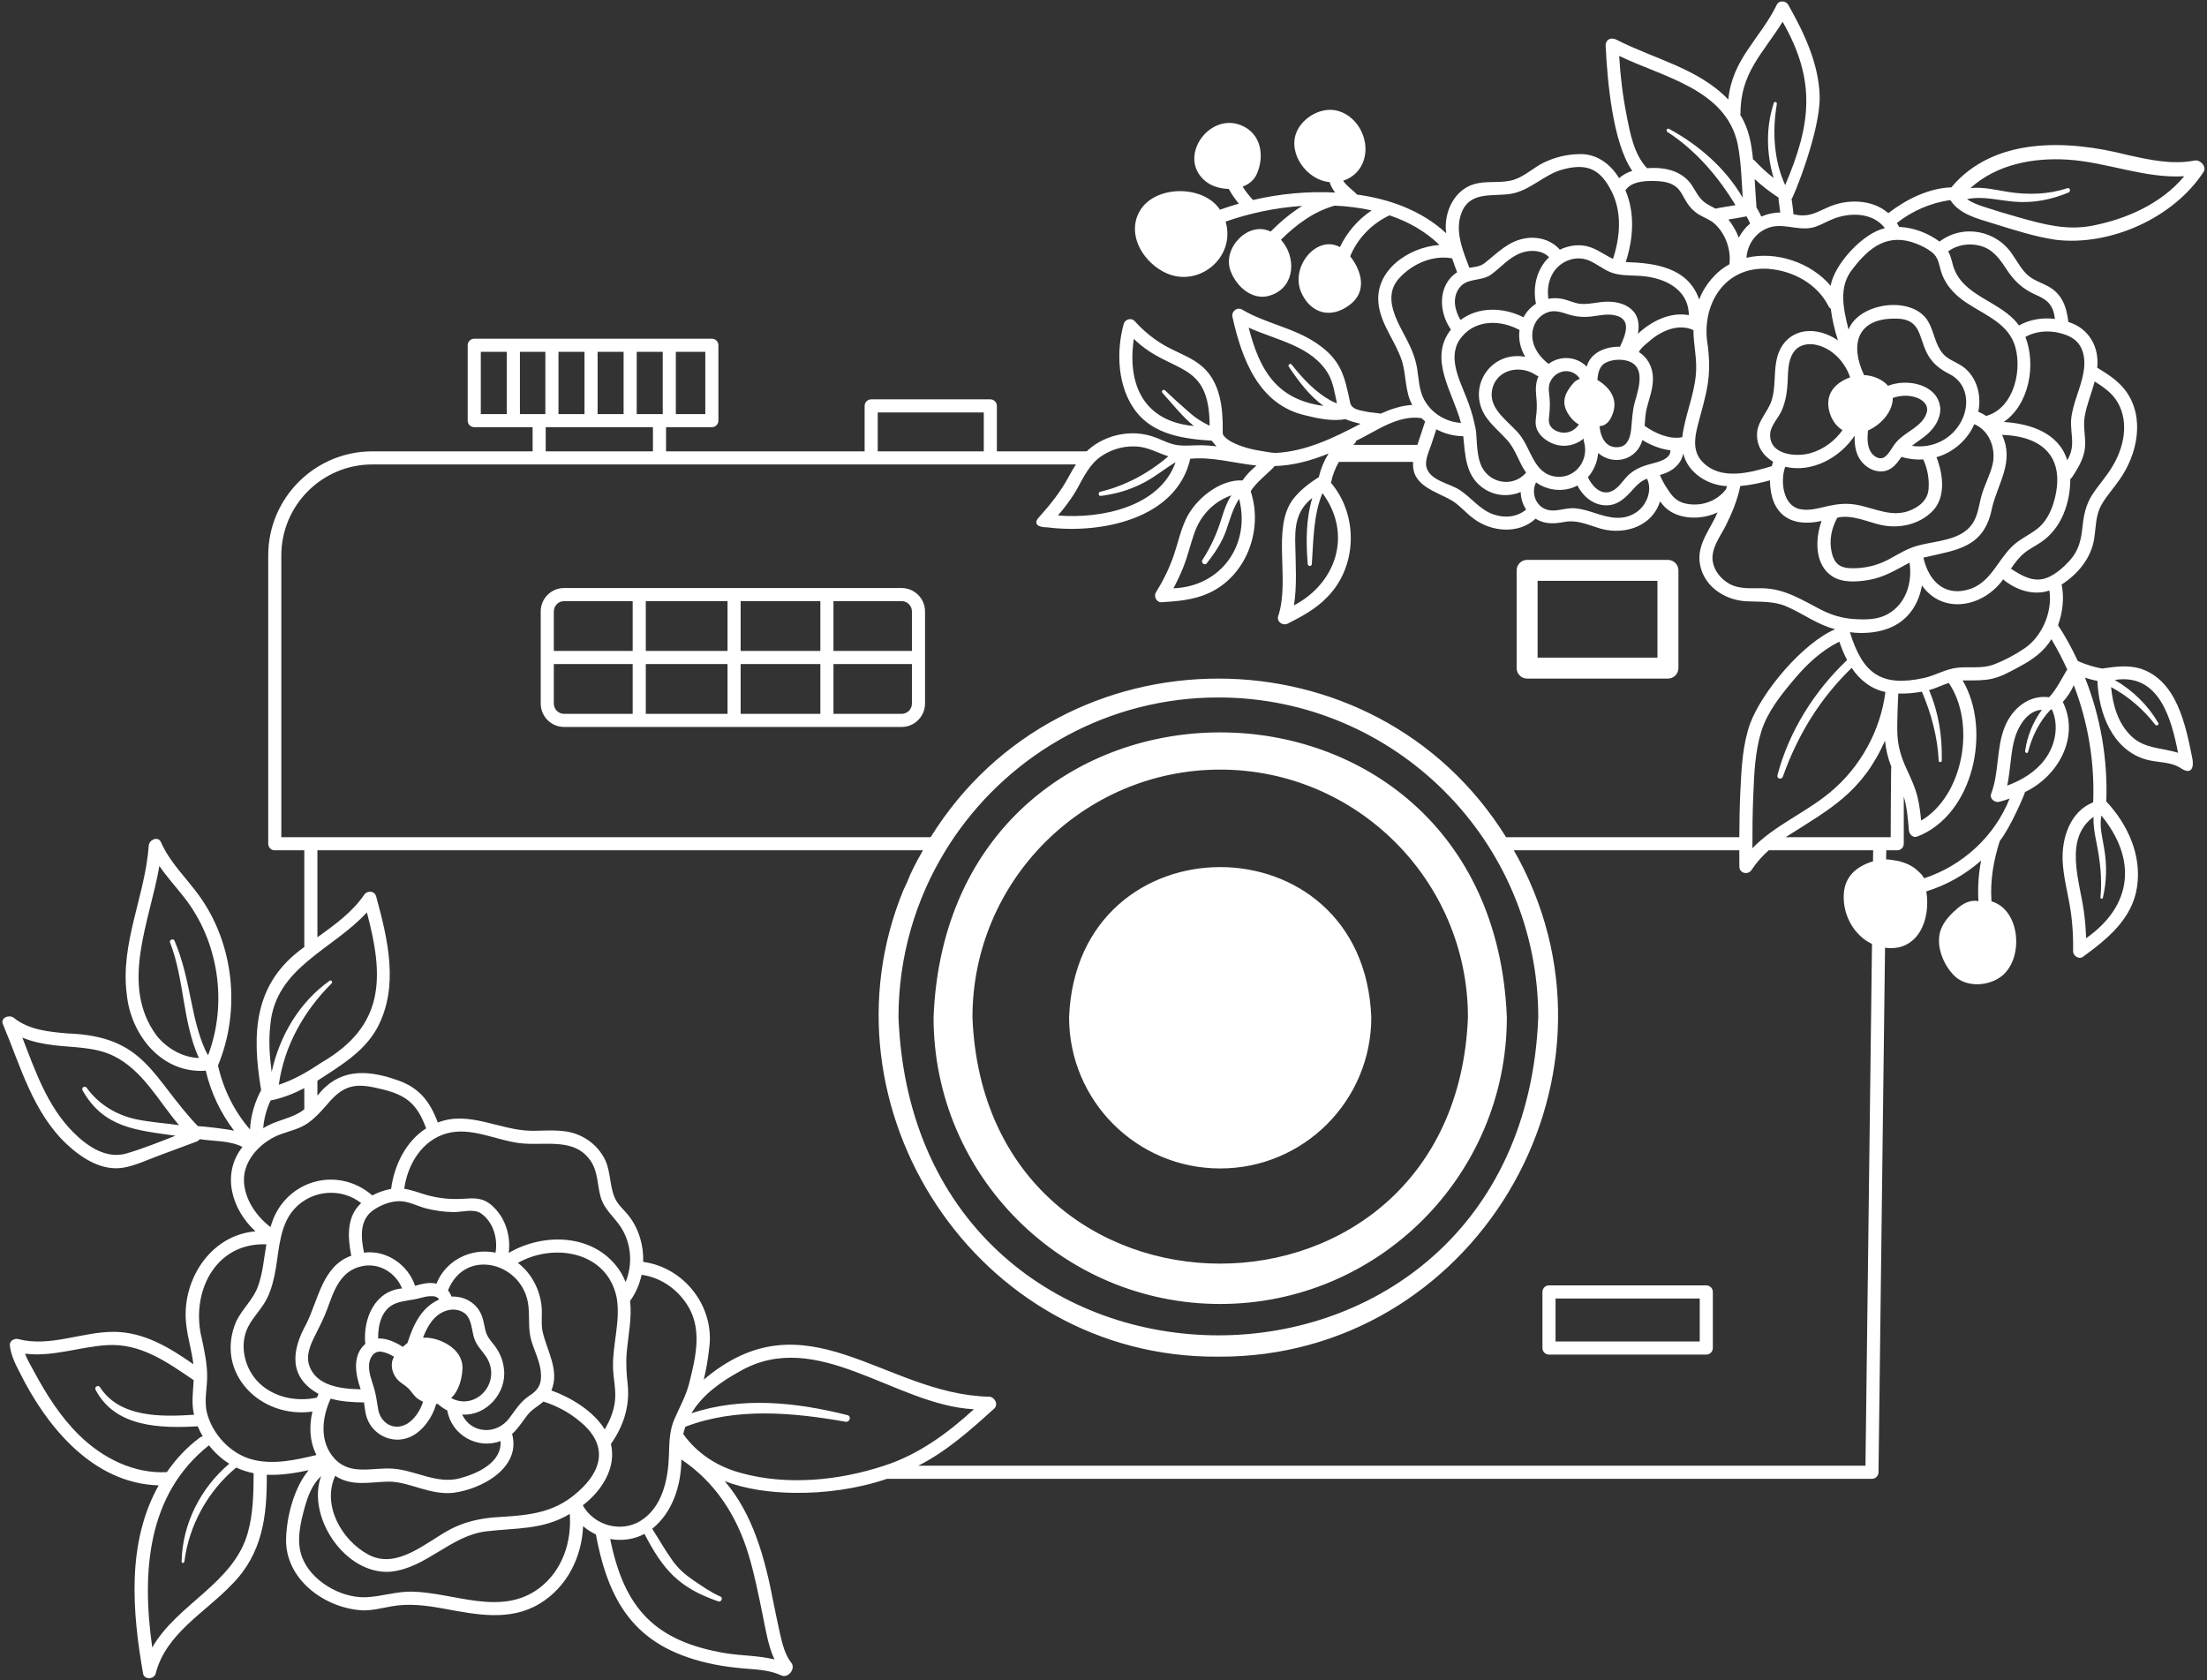 <?xml version="1.0" encoding="UTF-8" standalone="no"?><svg xmlns="http://www.w3.org/2000/svg" xmlns:xlink="http://www.w3.org/1999/xlink" fill="#ffffff" height="348.5" preserveAspectRatio="xMidYMid meet" version="1" viewBox="-0.5 -0.3 457.8 348.5" width="457.8" zoomAndPan="magnify"><rect x="-0.5" y="-0.3" width="457.8" height="348.5" fill="#333333" stroke="none"/><g id="change1_1"><path d="M 352.078 269.043 L 322.168 269.043 L 322.168 277.961 L 352.078 277.961 Z M 354.797 267.68 L 354.797 279.316 C 354.797 280.07 354.188 280.68 353.438 280.68 L 320.809 280.68 C 320.059 280.68 319.449 280.07 319.449 279.316 L 319.449 267.68 C 319.449 266.93 320.059 266.324 320.809 266.324 L 353.438 266.324 C 354.188 266.324 354.797 266.93 354.797 267.68 Z M 201.219 210.723 C 203.906 278.832 301.301 278.848 303.996 210.723 C 303.996 182.391 280.945 159.336 252.605 159.336 C 224.273 159.336 201.219 182.391 201.219 210.723 Z M 193.148 210.723 C 196.258 131.926 308.945 131.906 312.066 210.723 C 312.066 243.508 285.395 270.18 252.605 270.18 C 219.82 270.18 193.148 243.508 193.148 210.723 Z M 383.75 55.555 C 380.777 59.191 381.91 63.898 382.945 68.066 C 385.164 62.375 396.285 60.938 399.449 66.363 C 400.699 68.477 400.859 71.066 402.469 72.996 C 403.445 74.164 404.777 74.598 406.043 75.352 C 409.387 77.281 410.648 81.496 409.852 85.102 C 410.438 85.34 410.98 85.633 411.488 85.977 C 417.387 84.383 419.23 75.875 417.227 70.77 C 415.375 66.062 409.68 64.457 406.027 61.492 C 404.191 60.004 402.738 58.125 402.082 55.832 C 401.668 54.391 401.539 53.059 400.289 52.055 C 399.336 51.289 398.16 50.688 397.023 50.25 C 391.129 47.93 387.203 50.973 383.75 55.555 Z M 403.621 51.832 C 404.094 52.703 404.336 53.664 404.59 54.66 C 406.402 61.266 414.629 62.051 418.297 67.215 C 420.551 65.945 423.188 65.535 425.75 65.848 C 425.414 62.883 424.152 61.84 421.531 60.738 C 419.004 59.559 417.324 58 415.797 55.68 C 414.34 53.465 412.957 51.418 410.266 50.688 C 408.023 50.082 405.504 50.449 403.621 51.832 Z M 419.633 69.582 C 421.883 75.398 420.422 83.594 415.145 87.23 C 420.555 87.551 426.562 89.453 428.305 95.164 C 430.121 92.16 428.93 89.867 429.113 86.727 C 429.449 83.277 431.152 80.191 431.707 76.797 C 432.199 73.777 431.586 70.699 428.543 69.383 C 425.703 68.152 422.352 68.082 419.633 69.582 Z M 431.922 86.125 C 431.523 88.469 432.312 90.785 431.914 93.117 C 431.562 95.148 430.457 96.934 429.355 98.633 C 429.238 98.816 429.102 98.953 428.945 99.055 C 428.938 104.074 427.098 109.352 422.812 112.203 C 421.652 112.984 420.363 113.602 419.285 114.512 C 418.227 115.402 417.41 116.535 416.625 117.664 C 418.516 118.891 420.699 120.242 423.016 119.848 C 425.281 119.457 427.387 117.559 428.879 115.906 C 430.707 113.883 431.195 111.633 431.473 108.992 C 431.719 106.613 432.152 104.434 433.453 102.391 C 434.711 100.422 436.312 98.711 437.523 96.707 C 440.012 92.754 441.223 87.449 438.789 83.195 C 437.676 81.258 435.859 79.988 434 78.832 C 433.359 81.266 432.348 83.621 431.922 86.125 Z M 425.016 132.281 C 423.504 134.836 421.07 136.559 418.504 137.918 C 413.312 140.789 412.426 140.883 406.609 140.836 C 412.664 151.078 408.895 168.727 397.18 173.234 C 396.281 173.551 395.527 172.734 395.461 171.922 C 395.262 169.559 395.07 167.188 394.402 164.898 L 394.402 174.715 C 394.402 175.469 393.797 176.074 393.043 176.074 L 390.77 176.074 L 390.742 177.98 C 390.742 177.859 393.105 178.25 393.32 178.301 C 394.762 178.66 396.227 179.285 397.305 180.336 C 397.812 180.824 398.328 181.195 398.598 181.887 C 406.57 179.297 413.242 173.188 416.352 165.352 C 415.641 165.605 414.922 165.824 414.199 166.016 C 413.273 166.262 412.148 165.348 412.527 164.344 C 414.223 159.863 413.555 154.883 415.363 150.434 C 416.898 146.672 420.348 143.77 424.535 144.324 C 426.027 142.961 428.055 138.754 428.324 138.602 C 427.352 136.441 426.246 134.328 425.016 132.281 Z M 425.113 146.824 C 425.02 146.883 424.906 146.926 424.797 146.961 C 422.527 149.383 421 152.453 420.188 155.656 C 420.086 156.066 419.516 155.883 419.57 155.488 C 420.012 152.387 421.199 149.449 423.059 146.926 C 419.77 147.102 417.84 150.848 417.184 153.738 C 416.52 156.68 416.492 159.719 415.852 162.652 C 418.867 161.547 421.707 159.844 423.652 157.242 C 425.859 154.297 426.668 150.215 425.113 146.824 Z M 391.688 173.355 C 391.688 173.355 391.734 158.875 391.812 158.703 C 391.094 156.945 390.695 155.156 390.512 153.344 C 385.715 164.07 379.281 167.414 369.891 173.355 Z M 388.051 176.074 L 366.383 176.074 C 365.047 177.273 363.836 178.609 362.828 180.152 C 362.105 181.262 360.301 180.859 360.297 179.469 C 360.293 178.34 360.285 177.207 360.285 176.074 L 313.504 176.074 L 314.57 177.977 C 339.18 224.348 304.879 281.402 252.227 281.109 C 202.051 281.508 168.352 229.219 186.926 184.254 C 187.434 183.266 187.875 182.238 188.277 181.188 C 188.781 180.113 189.32 179.043 189.887 177.977 L 190.949 176.074 L 65.34 176.074 L 65.34 194.121 C 68.914 191.531 72.523 188.988 75.039 185.305 C 75.676 184.367 77.195 184.445 77.523 185.633 C 79.938 194.473 82.352 204.391 77.719 212.969 C 74.973 217.949 69.961 220.852 65.34 223.875 L 65.34 226.984 C 69.602 221.469 75.258 221.484 81.41 223.578 C 86.227 225.078 88.59 227.914 90.316 232.543 C 96.742 230.016 103.098 234.113 109.543 234.25 C 112.719 234.301 116.035 233.824 119.09 234.949 C 121.508 235.844 123.594 237.598 124.82 239.883 C 126.219 242.477 125.875 245.469 127.004 248.117 C 127.652 249.633 129 250.684 129.984 251.969 C 132.047 254.648 133.035 258.09 132.918 261.449 C 141.504 262.605 147.863 270.859 146.59 279.488 C 146.363 281.602 145.992 283.762 145.484 285.871 C 166.691 267.93 182.816 288.902 204.645 289.414 C 205.797 289.398 206.672 291.031 205.742 291.867 C 200.863 296.273 195.891 300.738 189.984 303.727 L 386.457 303.727 L 387.809 195.5 C 384.133 193.762 381.887 189.703 381.941 185.688 C 381.949 181.809 384.254 179.523 388.02 178.355 Z M 201.512 292.016 C 185.199 291.203 169.02 274.934 152.977 284.141 C 149.07 286.297 145.23 288.969 142.918 292.855 C 153.434 289.352 164.637 290.559 175.27 293.23 C 176.172 293.461 175.777 294.762 174.891 294.605 C 163.949 292.688 152.242 291.59 141.66 295.648 C 141.484 296.145 141.336 296.648 141.23 297.164 C 144.113 301.219 148.387 303.957 153.18 305.227 C 162.777 307.902 173.594 306.801 182.895 303.727 C 189.977 301.457 196.07 297 201.512 292.016 Z M 140.832 302.438 C 140.824 307.699 139.035 313.426 134.785 316.809 C 136.211 319.031 137.418 321.184 138.938 323.316 C 140.184 325.117 141.711 326.402 143.512 327.617 C 145.246 328.785 147.027 330.047 148.953 330.871 C 149.535 331.117 149.113 332.086 148.531 331.879 C 140.355 329.07 137.09 325.395 133.18 317.867 C 131.07 319.031 128.434 319.367 126.07 318.926 C 128.984 333.332 135.352 340.184 150.062 342.629 C 153.414 343.164 156.871 343.098 160.148 343.91 C 158.824 341.055 158.34 337.801 157.707 334.73 C 156.832 330.473 156 326.195 154.73 322.035 C 152.293 314.035 147.812 307.09 140.832 302.438 Z M 132.422 315.133 C 136.91 312.301 138.086 306.562 138.254 301.641 C 138.348 298.992 138.324 296.512 139.402 294.035 C 140.496 291.512 141.805 289.258 142.477 286.559 C 143.723 281.566 145.113 275.957 142.523 271.164 C 140.52 267.461 136.793 264.684 132.586 264.129 C 132.172 266.066 131.379 267.922 130.203 269.543 C 130.605 273.066 129.82 276.625 129.512 280.133 C 129.301 282.422 129.449 284.609 129.703 286.887 C 130.18 291.379 128.812 295.562 126.223 299.219 C 127.406 304.137 124.328 308.938 120.391 311.945 C 122.715 316.125 128.332 317.715 132.422 315.133 Z M 119.844 294.594 C 117.621 292.688 115 291.312 112.223 290.426 C 111.09 291.418 109.793 292.055 108.859 293.277 C 107.801 294.656 106.934 296.055 105.727 297.145 C 107.621 304.109 99.527 308.562 93.598 309.34 C 91.355 309.602 89.141 309.121 86.992 308.5 C 84.762 307.859 82.547 307.059 80.199 307.027 C 76.309 307.07 72.543 308.137 69.027 305.828 C 66.27 311.934 70.324 319.137 75.887 322.156 C 81.883 325.41 88.023 319.457 93.012 316.867 C 95.777 315.434 98.676 314.762 101.758 314.461 C 108.363 314.02 114.047 313.918 119.305 309.223 C 124.59 304.637 125.617 299.328 119.844 294.594 Z M 117.688 313.73 C 112.125 317.082 106.512 316.602 100.41 317.336 C 92.977 318.203 87.965 324.961 80.512 325.715 C 71.164 326.43 63.027 314.371 66.109 305.875 C 64.336 307.547 63.379 309.93 62.73 312.289 C 61.828 315.551 60.934 319.254 62.105 322.547 C 63.891 327.555 70.098 331.172 75.289 331.012 C 78.586 330.906 81.715 329.758 85.055 329.848 C 93.836 330.074 103.461 335.047 111.367 329.121 C 116.148 325.488 118.113 319.555 117.688 313.73 Z M 65.141 301.504 C 63.703 298.695 63.598 295.477 64.309 292.496 C 53.5 294.039 43.957 284.441 48.496 273.797 C 49.734 271.207 52 269.309 52.996 266.566 C 54.023 263.754 54.242 260.738 54.758 257.809 C 44.027 257.383 38.969 267.949 41.371 277.406 C 41.914 279.953 42.449 282.469 42.473 285.086 C 42.492 287.621 41.801 290.223 42.422 292.723 C 43.539 297.203 47.344 301.27 51.816 302.441 C 56.184 303.586 60.832 302.547 65.141 301.504 Z M 52.113 305.277 C 50.891 305.039 49.668 304.66 48.504 304.109 C 42.648 308.93 38.699 316.07 37.742 323.621 C 37.699 323.973 37.156 323.996 37.172 323.621 C 37.32 315.797 41.113 308.352 47.051 303.316 C 45.477 302.328 44.035 301.012 42.844 299.496 C 29.922 309.73 28.891 325.996 31.082 341.438 C 36.207 332.422 47.988 328.137 50.902 317.629 C 52.035 313.621 52.09 309.414 52.113 305.277 Z M 34.109 305.062 C 35.977 302.348 38.246 299.91 40.945 297.902 C 41.156 297.746 41.367 297.668 41.566 297.645 C 41.164 296.973 40.812 296.273 40.512 295.559 C 32.797 295.984 23.41 295.801 19.332 287.984 C 19.012 287.379 19.879 286.875 20.246 287.449 C 24.355 293.812 33.047 293.594 39.75 293.16 C 39.188 290.797 39.539 288.383 39.676 285.98 C 34.164 282.238 28.633 278.254 21.629 278.723 C 15.93 279.078 10.379 281.211 4.688 280.488 C 5.176 281.805 5.949 283.059 6.59 284.25 C 9.133 288.98 12.047 293.574 15.891 297.359 C 20.742 302.129 27.211 305.418 34.109 305.062 Z M 129.273 265.629 C 130.789 261.922 130.488 257.551 128.211 254.133 C 126.773 251.973 124.809 250.559 124.082 247.949 C 123.391 245.469 123.543 242.801 122.07 240.578 C 118.766 235.582 112.621 237.387 107.609 236.855 C 102.508 236.312 97.234 233.34 92.07 234.82 C 86.984 236.281 84.031 241.289 83.352 246.277 C 84.84 246.504 86.246 247.062 87.801 247.52 C 90.293 248.246 92.879 248.527 95.465 248.363 C 97.879 248.211 99.625 248.051 101.566 249.777 C 104.309 252.223 105.504 256.012 105.02 259.59 C 112.008 255.496 121.945 255.551 127.316 262.258 C 128.172 263.305 128.805 264.441 129.273 265.629 Z M 105.191 293.805 C 106.414 292.145 107.406 290.539 109.133 289.332 C 111.277 288.008 111.941 286.68 111.672 284.156 C 111.426 281.918 110.316 279.863 109.699 277.719 C 109.035 275.398 109.359 273.164 109.133 270.809 C 108.348 261.699 96.035 258.223 92.426 267.375 C 92.738 267.742 92.992 268.168 93.16 268.645 C 95.867 268.531 98.488 270.004 99.477 272.719 C 99.82 273.664 99.941 274.664 100.184 275.637 C 100.488 276.836 101.078 277.566 101.848 278.504 C 103.078 280.012 103.84 281.754 104.039 283.691 C 104.648 288.605 100.371 293.477 95.371 293.102 C 97.133 297.016 102.445 297.527 105.191 293.805 Z M 68.812 302.164 C 72.176 305.914 76.812 303.988 81.156 304.352 C 85.82 304.742 90.152 307.598 94.902 306.336 C 98.543 305.352 103.625 303.09 103.328 298.613 C 98.52 300.422 93.152 297.359 92.277 292.262 C 91.57 291.906 90.906 291.453 90.316 290.902 C 90.199 290.922 90.082 290.926 89.969 290.934 C 89.16 293.887 86.988 296.781 84.406 297.836 C 80.68 299.355 76.496 297.184 75.457 293.332 C 75.219 292.438 75.148 291.512 75.008 290.598 C 72.723 290.586 70.309 290.438 68.094 289.816 C 66.258 293.723 65.727 298.723 68.812 302.164 Z M 102.289 259.531 C 102.809 256.586 101.777 253.047 99.195 251.344 C 97.699 250.363 95.211 251.16 93.5 251.121 C 91.664 251.086 89.812 250.836 88.027 250.395 C 86.133 249.926 84.234 248.824 82.258 248.855 C 80.465 248.887 78.543 249.633 77.062 250.629 C 73.988 252.684 74.367 256.332 75 259.535 C 79.633 258.914 84.156 262.051 85.602 266.41 C 87.035 266.016 88.551 265.598 90.035 265.973 C 91.922 261.16 97.172 258.484 102.289 259.531 Z M 90.566 269.27 C 90.012 268.023 87.395 268.734 86.551 268.973 C 84.945 269.426 83.137 269.445 81.59 270.055 C 78.66 271.215 77.895 274.457 77.938 277.344 C 79.688 277.254 81.527 278.09 83.059 279.078 C 83.383 278.797 83.711 278.523 84.031 278.25 C 85.191 274.59 86.891 270.887 90.566 269.27 Z M 81.242 281.129 C 80.402 280.621 79.488 280.203 78.57 280.078 C 76.969 279.863 76.113 281.461 76.047 282.848 C 75.973 284.418 76.566 285.934 77.023 287.406 C 77.461 288.816 77.652 290.211 77.887 291.66 C 78.234 294.77 81.07 296.645 83.922 295.051 C 85.441 294.129 86.688 292.328 87.246 290.453 C 86.879 290.289 86.523 290.09 86.191 289.859 C 85.316 289.242 84.898 288.348 84.148 287.633 C 83.395 286.914 82.496 286.547 81.824 285.699 C 80.766 284.477 80.379 282.512 81.242 281.129 Z M 95.434 283.555 C 95.352 285.641 94.68 288.238 93.078 289.688 C 97.66 292.188 102.719 287.559 101.074 282.609 C 100.492 280.742 98.891 279.629 98.098 277.898 C 97.363 276.309 97.512 274.27 96.535 272.812 C 95.648 271.48 93.832 271.098 92.359 271.492 C 89.668 272.203 88.211 274.629 87.246 277.176 C 89.043 277.062 91.035 277.715 92.543 278.684 C 94.285 279.793 95.48 281.422 95.434 283.555 Z M 74.32 287.875 C 73.234 284.836 72.512 280.848 75.273 278.473 C 74.758 273.367 77.148 267.469 82.902 266.957 C 81.586 263.695 78.164 261.578 74.586 262.34 C 70.129 263.281 68.805 267.309 67.426 271.109 C 66.711 273.078 65.766 274.898 64.832 276.77 C 63.902 278.617 62.941 280.789 63.629 282.883 C 65.055 287.234 70.34 287.809 74.32 287.875 Z M 74.418 249.254 C 70.258 246.016 64.266 246.504 60.652 250.363 C 57.562 253.672 57.418 258.609 56.707 262.828 C 56.355 264.938 55.855 267.012 54.926 268.945 C 53.871 271.148 52.012 272.816 50.93 274.992 C 49.051 278.777 50.266 283.656 53.215 286.531 C 56.344 289.59 61.055 290.508 65.242 289.598 C 65.348 289.34 65.457 289.082 65.57 288.828 C 59.355 285.379 59.938 279.883 63.016 274.359 C 65.539 269.344 66.359 262.301 72.363 260.172 C 71.625 256.344 71.328 252.09 74.418 249.254 Z M 126.656 283.242 C 126.566 278.477 128.246 273.66 127.426 268.906 C 125.512 259.363 114.539 257.383 106.926 261.656 C 109.734 263.809 111.535 267.195 111.852 270.809 C 111.996 272.477 111.715 274.164 112.031 275.816 C 112.914 279.836 115.633 283.938 113.879 288.117 C 117.984 289.602 122.602 292.398 124.945 296.203 C 125.949 294.465 126.746 292.594 127.027 290.594 C 127.379 288.137 126.699 285.695 126.656 283.242 Z M 55.621 254.23 C 58.148 244.773 69.211 241.199 76.73 247.66 C 77.961 247.012 79.309 246.551 80.629 246.309 C 81.289 241.34 83.707 236.43 87.891 233.754 C 85.996 228.504 83.578 226.695 78.207 225.516 C 73.07 224.227 70.609 224.824 67.211 228.969 C 66.039 230.285 64.875 231.594 63.43 232.617 C 61.758 233.805 59.754 234.254 57.848 234.926 C 53.871 236.328 49.957 240.172 50.102 244.652 C 50.223 248.438 52.645 251.969 55.621 254.23 Z M 54.098 233.734 C 56.777 231.973 60.121 231.793 62.621 229.805 L 62.621 225.414 C 60.41 226.559 58.098 227.477 55.629 227.969 C 54.766 229.801 54.258 231.734 54.098 233.734 Z M 55.848 222.066 C 57.5 214.57 61.555 207.633 67.867 203.129 C 68.203 202.887 68.566 203.406 68.293 203.68 C 62.551 209.379 58.441 216.664 57.332 224.707 C 60.527 223.664 63.434 221.949 66.238 220.07 C 79.363 212.438 79.184 202.367 75.602 188.953 C 68.602 196.66 56.66 200.336 55.582 212.215 C 55.188 215.484 55.418 218.797 55.848 222.066 Z M 195.66 176.074 C 189.453 186.168 185.875 198.035 185.875 210.723 C 189.344 298.66 315.102 298.688 318.582 210.723 C 318.582 174.137 288.812 144.371 252.227 144.371 C 229.488 144.371 209.387 155.867 197.426 173.355 C 196.812 174.246 196.227 175.152 195.66 176.074 Z M 267.906 125.27 C 276.805 120.594 280.047 110.355 273.816 101.984 C 271.914 106.609 271.965 111.773 271.613 116.688 C 271.59 117.238 270.809 117.23 270.766 116.688 C 270.387 112.094 270.379 107.445 271.711 102.984 C 268.363 105.609 268.039 108.984 268.191 112.953 C 268.258 117.07 268.547 121.211 267.906 125.27 Z M 248.906 115.871 C 250.699 113.098 251.934 110.344 252.902 107.191 C 253.398 105.582 253.988 103.879 254.93 102.441 C 251.281 103.723 248.539 106.551 247.238 110.289 C 246.434 112.602 245.891 114.984 244.988 117.266 C 244.383 118.797 243.688 120.281 242.91 121.73 C 252.828 121.355 258.969 112.652 256.531 103.176 C 255.273 105.105 254.684 107.262 253.902 109.551 C 252.984 112.227 251.523 114.352 249.809 116.566 C 249.406 117.086 248.559 116.406 248.906 115.871 Z M 192.543 173.355 C 219.809 129.5 284.629 129.488 311.91 173.355 L 360.289 173.355 C 360.301 170.094 360.355 166.824 360.516 163.562 C 360.742 158.961 360.969 154.117 362.547 149.742 C 365.113 142.984 373.5 133.074 380.172 130.215 C 376.465 129.281 373.516 126.977 370.07 125.488 C 367.312 124.324 364.645 124.574 361.734 124.422 C 357.004 124.172 352.445 120.996 352.027 115.977 C 351.75 112.23 354.402 109.25 355.777 105.984 C 352.48 107.578 347.57 107.578 344.82 104.855 C 344.477 104.496 344.152 104.109 343.844 103.703 C 342.078 109.27 335.734 110.934 330.633 109.074 C 328.484 108.387 326.414 107.535 324.117 107.949 C 321.977 108.352 319.961 108.508 318.031 107.289 C 314.496 110.582 308.789 110.055 305.109 107.227 C 303.609 106.141 302.418 104.66 300.867 103.648 C 297.5 101.602 292.211 100.578 292.629 95.512 L 277.227 95.512 C 276.449 96.836 275.898 98.289 275.586 99.855 C 281.305 106.578 281.059 117.234 274.809 123.559 C 272.52 125.961 269.562 127.57 266.633 129.047 C 265.609 129.562 264.285 128.711 264.633 127.512 C 267.156 119.934 263.25 109.375 267.656 103.328 C 269.113 101.434 271.051 99.93 273.062 98.672 C 273.457 96.949 274.137 95.309 275.055 93.816 L 275.055 93.781 C 271.516 95.242 267.699 96.27 263.891 96.375 C 263.359 97.188 259.742 99.965 258.934 101.637 C 261.59 109.59 258.039 119.172 250.254 122.719 C 247.172 124.145 243.797 124.414 240.449 124.621 C 239.422 124.688 238.754 123.418 239.277 122.578 C 240.766 120.176 242.02 117.652 242.945 114.98 C 243.82 112.461 244.348 109.824 245.492 107.402 C 247.414 103.258 252.504 99.098 257.238 99.348 C 258.074 98.129 259.039 97.207 260.137 96.262 C 255.539 95.805 251.051 94.406 246.395 94.859 C 243.57 107.395 227.793 110.496 216.773 109.09 C 214.746 109.105 213.816 108.328 214.949 107.066 C 217.41 104.336 219.582 101.602 221.316 98.348 C 221.742 97.547 222.191 96.773 222.68 96.039 L 76.719 96.039 C 66.316 96.039 57.855 104.504 57.855 114.906 L 57.855 173.355 Z M 112.625 85.59 L 112.625 72.676 L 107.348 72.676 L 107.348 85.59 Z M 104.629 72.676 L 99.234 72.676 L 99.234 85.59 L 104.629 85.59 Z M 112.695 93.324 L 134.941 93.324 L 134.941 88.309 L 112.695 88.309 Z M 115.344 85.59 L 120.742 85.59 L 120.742 72.676 L 115.344 72.676 Z M 123.461 85.59 L 128.855 85.59 L 128.855 72.676 L 123.461 72.676 Z M 131.574 85.59 L 136.973 85.59 L 136.973 72.676 L 131.574 72.676 Z M 181.57 93.324 L 203.566 93.324 L 203.566 85.254 L 181.57 85.254 Z M 222.91 101.121 C 221.805 103.105 220.426 104.898 218.957 106.621 C 228.074 107.371 240.098 104.793 243.344 95.582 C 241.086 96.926 239.199 98.539 236.891 99.75 C 234.004 101.293 231.059 102.152 227.82 102.566 C 227.324 102.633 227.242 101.824 227.707 101.711 C 232.941 100.457 237.777 97.855 241.852 94.348 C 239.801 93.707 237.895 92.594 235.715 92.355 C 233.062 92.07 230.363 92.754 228.137 94.199 C 225.555 95.871 224.355 98.527 222.91 101.121 Z M 280.195 91.977 L 293.512 91.977 C 294.043 90.363 294.578 88.746 295.113 87.133 C 294.863 86.91 294.621 86.676 294.395 86.438 C 289.469 85.691 285.016 89.117 280.812 91.129 C 280.773 91.438 280.484 91.758 280.195 91.977 Z M 293.441 76.047 C 293.812 78.273 293.828 80.641 294.945 82.66 C 296.5 85.473 299.426 87.215 302.551 87.426 C 300.922 81.152 295.672 74.148 300.469 68.051 C 297.887 64.441 297.703 58.805 301.75 56.172 C 301.402 55.238 301.039 54.273 300.711 53.289 C 296.688 52.555 292.453 54.43 289.746 57.398 C 286.18 61.305 289.27 66.23 291.266 70.062 C 292.254 71.969 293.086 73.918 293.441 76.047 Z M 302.449 66.086 C 306.23 63.211 311.434 63.438 315.52 65.516 C 316.137 64.352 317.035 63.391 318.109 62.707 C 317.383 59.246 318.254 55.496 320.828 53.051 C 319.41 51.59 317.047 51.469 315.172 52.109 C 312.574 53 310.945 55.098 308.797 56.652 C 306.738 58.145 303.797 57.246 302.191 59.445 C 300.691 61.504 301.258 64.047 302.449 66.086 Z M 304.293 55.246 C 305.402 55.07 306.535 54.996 307.445 54.277 C 310.16 52.145 312.434 49.645 316.039 49.113 C 318.664 48.727 321.34 49.52 323.062 51.496 C 324.473 50.809 326.066 50.473 327.617 50.605 C 330.113 50.793 331.922 52.363 334.082 53.41 C 335.527 49.004 335.977 44.141 333.996 39.816 C 331.738 35.086 329.094 33.438 323.891 34.789 C 319.809 35.785 316.922 39.316 312.746 39.926 C 308.977 40.473 304.461 39.371 302.703 43.738 C 301.176 47.551 302.914 51.633 304.293 55.246 Z M 333.699 56.215 C 332.023 55.582 330.656 54.367 329.008 53.695 C 327.438 53.055 325.66 53.211 324.16 53.984 C 321.277 55.469 320.227 58.664 320.688 61.68 C 321.68 61.488 322.727 61.496 323.773 61.742 C 324.918 62.012 325.996 62.551 327.172 62.703 C 328.445 62.863 329.762 62.602 331.02 62.441 C 335.754 61.648 340.336 63.629 339.238 68.953 C 342.031 66.324 345.957 64.344 349.82 65.074 C 349.742 59.242 344.055 57.012 338.941 56.891 C 337.18 56.801 335.379 56.844 333.699 56.215 Z M 336.656 39.148 C 338.684 43.887 338.305 49.246 336.727 54.059 C 342.914 54.254 349.66 55.191 351.965 61.836 C 353.105 58.781 355.5 55.984 358.238 54.523 C 358.609 51.492 357.445 48.203 355.164 46.105 C 354.219 45.242 352.969 44.848 351.887 44.191 C 350.844 43.555 350.039 42.719 349.387 41.691 C 348.676 40.582 348.199 39.258 347.133 38.426 C 346.137 37.652 344.832 37.371 343.602 37.289 C 341.527 37.156 338.238 37.125 336.828 38.961 C 336.773 39.031 336.719 39.094 336.656 39.148 Z M 341.145 34.59 C 344.863 34.293 348.684 35.113 350.699 38.527 C 351.652 40.102 352.289 41.355 353.984 42.238 C 354.453 42.484 354.906 42.727 355.348 42.98 C 355.504 42.891 358.297 42.469 359.488 42.254 C 355.898 36.301 351.238 30.863 345.359 27.055 C 344.973 26.801 345.316 26.207 345.723 26.43 C 351.953 29.832 357.391 34.555 360.996 40.715 C 360.77 36.988 360.648 33.18 359.945 29.551 C 357.477 18.16 344.43 15.699 335.371 11.297 C 335.605 15.43 336.102 19.539 336.906 23.609 C 337.652 27.406 338.414 31.668 341.145 34.59 Z M 360.492 23.559 C 362.246 26.285 362.828 29.578 363.133 32.781 C 363.277 32.852 363.426 32.953 363.559 33.098 C 364.758 34.379 366.043 35.559 367.41 36.633 C 365.902 31.555 365.777 26.129 367.438 21.086 C 367.566 20.676 368.145 20.848 368.07 21.262 C 367.121 26.867 367.41 32.875 369.801 38.098 C 375.168 25.5 376.293 16.523 369.273 4.215 C 365.207 10.758 360.504 14.816 360.535 23.227 C 360.531 23.344 360.516 23.457 360.492 23.559 Z M 368.441 40.699 C 366.672 39.555 365.012 38.27 363.469 36.84 C 363.602 38.824 363.699 40.809 363.855 42.77 C 364.246 43.352 364.559 43.98 364.848 44.621 C 366.078 44.078 367.438 43.781 368.777 43.777 C 368.66 42.855 368.543 41.934 368.422 41.012 C 368.41 40.902 368.418 40.801 368.441 40.699 Z M 362.523 46.07 C 362.32 45.57 362.066 45.062 361.777 44.574 C 360.531 44.828 359.277 45.039 358.023 45.227 C 358.91 46.363 359.66 47.641 360.184 48.996 C 360.766 47.887 361.551 46.887 362.523 46.07 Z M 380.746 70.316 C 380.078 68.191 379.535 65.973 379.262 63.754 C 379.086 63.645 378.934 63.477 378.812 63.242 C 376.449 58.555 371.395 55.836 366.262 55.461 C 357.199 54.879 352.301 62.957 353.73 71.285 C 354.09 74.121 354.164 76.793 353.695 79.629 C 353.223 82.5 352.34 85.273 351.629 88.09 C 350.98 90.645 350.633 93.375 352.59 95.449 C 356.371 99.449 362.422 97.785 367.016 96.398 C 367.094 96.086 367.188 95.777 367.297 95.48 C 365.246 94.246 363.801 92.207 363.973 89.52 C 364.137 86.953 366.254 85.109 367.004 82.715 C 367.836 80.062 367.438 77.27 367.973 74.566 C 368.914 69.371 373.422 67.16 378.254 68.996 C 379.152 69.336 379.98 69.781 380.746 70.316 Z M 383.277 77.973 C 382.188 74.742 379.516 71.918 376.148 71.207 C 374.375 70.848 372.516 71.258 371.484 72.848 C 370.363 74.578 370.414 76.781 370.32 78.758 C 370.223 80.836 369.945 82.832 369.125 84.766 C 368.453 86.352 366.777 87.965 366.688 89.703 C 366.453 94.105 372.121 94.57 375.137 93.672 C 377.816 92.871 380.09 91.164 381.691 88.926 C 380.383 88.133 379.41 86.75 378.965 85.07 C 378.031 81.516 380.02 79.188 383.215 77.992 C 383.234 77.984 383.258 77.977 383.277 77.973 Z M 399.195 85.172 C 399.531 83.664 398.355 82.637 397.051 82.176 C 395.449 81.602 393.707 81.688 392.125 82.246 C 392.105 85.195 389.629 87.805 386.973 89.008 C 386.852 90.406 386.781 91.902 387.398 93.16 C 387.945 94.277 389.398 95.328 390.555 94.41 C 391.535 93.621 392.055 92.266 392.914 91.344 C 394.816 89.164 398.375 88.172 399.195 85.172 Z M 403.887 77.285 C 402.125 76.395 400.691 75.359 399.617 73.668 C 398.582 72.047 398.238 70.176 397.461 68.441 C 396.527 66.348 394.734 65.742 392.555 65.789 C 384.809 65.75 383.148 71.047 386.156 77.504 C 387.969 77.57 389.977 78.363 391.141 79.727 C 395.066 78.145 401.516 79.371 401.973 84.359 C 402.07 86.449 400.832 88.398 399.316 89.738 C 398.305 90.633 397.141 91.344 396.09 92.172 C 400.277 92.82 404.484 90.844 406.445 86.859 C 408.16 83.379 407.508 79.117 403.887 77.285 Z M 409.027 87.688 C 407.602 91.012 404.578 93.586 401.184 94.531 C 402.613 98.172 403.191 103.027 400.191 105.895 C 397.43 108.535 393.457 109.379 389.781 108.617 C 386.77 107.957 383.77 106.383 380.625 107.07 C 379.41 109.227 378.887 111.781 379.438 114.23 C 379.684 115.312 380.145 116.453 381.152 117.031 C 382.188 117.629 383.555 117.602 384.711 117.551 C 387.047 117.441 389.363 116.785 391.414 115.66 C 393.371 114.59 395.148 113.469 397.324 112.871 C 401.004 111.863 406.18 111.863 408.602 108.387 C 409.805 106.668 409.984 104.441 410.539 102.473 C 411.148 100.301 412.27 98.305 412.805 96.117 C 413.602 92.891 412.223 89.016 409.027 87.688 Z M 381.027 132.797 C 377.32 134.641 374.32 137.453 371.664 140.605 C 368.969 143.812 366.141 147.297 364.871 151.352 C 363.539 155.605 363.371 160.199 363.188 164.621 C 363.027 168.297 363 171.969 363.004 175.641 C 367.594 170.902 373.973 168.312 379.078 164.086 C 385.363 158.891 389.555 151.32 390.594 143.234 C 387.703 142.684 385.164 140.676 383.602 138.234 C 377.043 144.547 372.352 152.227 369.32 160.805 C 369.074 161.508 368.004 161.23 368.195 160.492 C 370.594 151.41 375.844 143.055 382.645 136.613 C 382.008 135.398 381.488 134.105 381.027 132.797 Z M 354.781 116.172 C 355.086 118.121 356.465 119.789 358.145 120.754 C 360.297 121.984 362.777 121.676 365.152 121.723 C 369.719 121.816 373.258 124.125 377.191 126.145 C 379.402 127.281 381.641 127.961 384.133 128.109 C 386.43 128.25 388.898 128.27 390.973 127.141 C 394.871 125.031 396.215 120.551 395.602 116.402 C 392.793 117.895 390.207 119.523 386.996 120.023 C 384.629 120.41 381.719 120.617 379.602 119.266 C 375.938 116.93 375.953 111.684 377.348 107.762 C 370.762 109.215 366.715 106.25 366.641 99.332 C 364.688 99.875 362.574 100.344 360.484 100.512 C 359.922 103.41 358.738 106.199 357.422 108.844 C 356.266 111.082 354.367 113.496 354.781 116.172 Z M 343.82 98.223 C 344.371 99.668 345.25 101.008 346.164 102.246 C 347.156 103.523 348.352 104.102 349.945 104.285 C 352.832 104.656 355.789 103.5 357.543 101.16 C 357.602 100.953 357.668 100.742 357.723 100.531 C 353.898 100.402 349.621 97.887 348.645 93.727 C 348.387 95.531 346.965 96.992 345.211 97.742 C 344.754 97.938 344.289 98.086 343.82 98.223 Z M 341.906 95.934 C 343.273 95.57 346.121 94.969 345.984 93.105 C 343.945 92.852 341.922 92.055 340.184 90.984 C 339.027 95.113 334.234 96.402 331.004 93.672 C 330.852 95.527 330.102 97.312 328.879 98.691 C 329.695 100.449 331.48 102.492 333.676 101.645 C 335.156 101.078 336.074 99.449 337.152 98.375 C 338.496 97.043 340.105 96.41 341.906 95.934 Z M 321.555 105.594 C 323.164 105.605 324.656 104.977 326.293 105.137 C 327.746 105.281 329.125 105.719 330.504 106.176 C 333.367 107.121 336.242 107.777 338.93 105.957 C 341.09 104.48 342.305 101.406 341.145 98.992 C 339.961 99.434 339.148 100.18 338.316 101.121 C 336.684 102.965 334.969 104.707 332.293 104.508 C 329.777 104.32 327.816 102.562 326.703 100.406 C 323.961 101.898 320.492 101.492 318.121 99.754 C 316.875 102.328 318.422 105.566 321.555 105.594 Z M 326.102 78.906 C 326.348 78.641 327.102 78.332 327.215 78.262 C 325.598 75.848 322.258 76.324 321.055 78.91 C 320.57 79.992 320.82 81.16 320.934 82.297 C 321.07 83.73 320.941 85.102 320.789 86.527 C 320.648 87.906 321.406 88.773 322.703 89.234 C 324.426 89.848 326.098 89.125 327.016 87.75 C 325.824 87.133 324.867 85.871 324.355 84.73 C 323.352 82.48 324.598 80.543 326.102 78.906 Z M 334.023 65.02 C 332.547 64.809 331.031 65.188 329.57 65.352 C 327.965 65.531 326.461 65.422 324.914 64.941 C 323.348 64.457 321.906 63.883 320.297 64.57 C 318.988 65.129 318.012 66.238 317.59 67.594 C 316.664 70.598 318.387 73.418 320.734 75.184 C 323.117 73.355 326.578 73.629 328.629 75.75 C 329.434 72.77 332.688 71.543 335.535 71.621 C 336.805 68.922 338.098 65.598 334.023 65.02 Z M 336.926 74.512 C 335.566 74.16 333.812 74.285 332.555 74.945 C 331.234 75.637 330.961 77.117 330.852 78.508 C 333.723 80.246 335.312 82.84 333.805 86.066 C 333.375 87.098 332.492 88.09 331.289 88.09 C 331.512 90.484 332.672 92.867 335.473 92.414 C 337.203 92.137 337.695 90.223 337.852 88.746 C 338.051 86.863 338.082 85.055 338.586 83.215 C 339.363 80.348 341.074 75.586 336.926 74.512 Z M 342.371 78.152 C 342.406 80.324 341.598 82.344 341.078 84.414 C 340.781 85.602 340.738 86.824 340.652 88.039 C 342.809 89.574 345.801 90.914 348.453 90.387 C 348.984 85.93 350.93 81.742 351.289 77.246 C 351.562 74.18 350.77 71.211 350.773 68.168 C 347.547 66.699 343.949 68.395 341.484 70.59 C 340.805 71.18 339.855 71.867 339.461 72.727 C 341.211 73.84 342.336 75.734 342.371 78.152 Z M 322.363 98.578 C 326.379 98.973 329.199 95.031 328.059 91.297 C 327.988 91.066 327.98 90.855 328.016 90.664 C 326.391 92.016 324.156 92.578 321.984 91.855 C 320.355 91.312 318.676 90.082 318.18 88.359 C 317.895 87.363 318.113 86.391 318.211 85.391 C 318.32 84.203 318.293 83.035 318.164 81.852 C 318.004 80.367 318.062 78.996 318.629 77.727 C 318.461 77.699 318.289 77.625 318.113 77.508 C 314.695 75.156 309.5 76.438 308.945 80.992 C 308.488 84.824 312.676 87.262 314.746 89.883 C 317.172 92.949 317.691 98.121 322.363 98.578 Z M 303.02 90.176 C 301.078 90.176 299.152 89.66 297.441 88.746 C 297.086 89.812 296.734 90.879 296.379 91.949 C 295.914 93.359 294.98 95.199 295.418 96.703 C 296.195 99.406 300.191 99.965 302.242 101.305 C 304.707 102.906 306.406 105.383 309.273 106.395 C 311.629 107.227 314.191 106.969 316.066 105.391 C 315.348 104.316 314.965 103.047 314.945 101.758 C 312.348 102.84 309.289 102.598 306.836 100.715 C 303.465 98.121 303.438 94.027 303.02 90.176 Z M 314.695 68.152 C 310.848 66.07 305.812 65.91 302.773 69.496 C 299.484 73.371 302.184 78.332 303.746 82.348 C 304.348 83.891 304.879 85.473 305.246 87.09 C 305.41 87.84 305.613 88.555 305.691 89.324 C 305.77 90.094 305.781 90.871 305.844 91.645 C 305.953 93.055 306.09 94.484 306.566 95.832 C 308.023 99.945 313.289 101.02 316.059 97.727 C 314.512 95.57 313.914 92.922 312.09 90.938 C 310.781 89.488 309.281 88.227 308.094 86.672 C 303.406 80.652 308.359 72.359 315.871 73.707 C 314.906 72.043 314.426 70.156 314.695 68.152 Z M 405.613 138.191 C 408.148 137.938 410.672 138.457 413.117 137.516 C 415.316 136.676 417.566 135.484 419.504 134.152 C 423.105 131.672 425.289 126.586 424.605 122.184 C 419.496 123.918 414.996 119.906 415.023 119.863 C 410.918 125.609 402.562 127.305 398.172 121.145 C 397.406 125.559 394.379 131.016 385.492 131 C 384.734 130.996 383.977 130.934 383.223 130.836 C 385.871 139.398 389.672 142.285 398.637 140.324 C 401.039 139.773 403.125 138.445 405.613 138.191 Z M 402.281 157.48 C 402.273 157.891 401.66 157.887 401.645 157.48 C 401.418 152.598 400.086 147.664 398.164 143.176 C 396.578 143.449 394.91 143.621 393.27 143.562 C 393.242 143.762 392.957 149.73 393.082 152.105 C 393.207 154.559 393.879 156.789 394.898 159.012 C 395.832 161.039 396.789 163.035 397.297 165.219 C 397.656 166.766 397.852 168.344 398.004 169.922 C 406.848 164.688 409.402 149.711 403.742 141.355 C 402.363 141.809 401.043 142.469 399.641 142.859 C 401.645 147.543 402.398 152.379 402.281 157.48 Z M 412.738 104.922 C 411.129 113.367 405.57 113.707 398.469 115.371 C 399.629 120.43 403.113 123.688 408.422 121.785 C 412.531 120.188 413.922 115.902 416.883 113.031 C 418.41 111.547 420.371 110.715 422.039 109.43 C 423.758 108.113 424.773 106.18 425.43 104.152 C 428.148 95.242 423.93 90.191 414.785 89.91 C 417.363 95.387 414.051 99.707 412.738 104.922 Z M 384.207 90.074 C 381.164 94.637 375.352 97.836 369.805 96.523 C 368.734 99.559 369.379 104.555 372.809 105.301 C 374.766 105.727 376.738 105.105 378.637 104.68 C 380.625 104.23 382.547 104.035 384.57 104.398 C 388.508 105.102 392.113 107.266 396.102 105.41 C 397.949 104.551 399.371 103.258 399.543 101.141 C 399.715 99.035 399.316 96.926 398.453 95.008 C 396.945 95.098 395.41 94.926 393.93 94.465 C 392.945 95.871 391.949 97.266 390.07 97.465 C 388.211 97.66 386.398 96.586 385.367 95.074 C 384.363 93.598 384.164 91.828 384.207 90.074 Z M 365.848 47.145 C 363.398 48.273 361.969 50.594 361.766 53.168 C 367.914 51.727 375.117 54.129 379.227 58.973 C 379.992 54.5 385.977 47.992 390.492 47.035 C 387.949 43.66 382.969 43.688 379.387 45.27 C 378.055 45.812 376.797 46.625 375.375 46.926 C 372.137 47.609 369.023 45.68 365.848 47.145 Z M 446.543 150.004 C 444.102 146.836 440.953 144.109 437.402 142.223 C 437.77 145.996 438.832 149.77 441.656 152.453 C 444.387 155.051 448.008 154.789 451.293 155.852 C 449.898 148.684 447.324 139.285 438.164 140.742 C 441.883 142.902 444.965 145.879 447.184 149.633 C 447.438 150.055 446.824 150.371 446.543 150.004 Z M 433.766 169.129 C 427.559 173.648 430.879 182.395 431.75 188.684 C 432.012 190.555 432.164 192.43 432.223 194.309 C 441.898 187.535 442.777 177.891 435.391 168.863 C 434.941 171.152 435.613 173.426 435.965 175.676 C 436.566 179.176 436.492 182.484 435.699 185.941 C 435.637 186.219 435.168 186.16 435.199 185.875 C 435.586 182 435.117 178.176 434.355 174.383 C 434.004 172.656 433.688 170.898 433.766 169.129 Z M 17.5 225.352 C 19.91 228.727 23.555 230.926 27.559 231.828 C 30.59 232.48 33.535 232.652 36.633 233.086 C 32.324 228.035 29.113 221.676 23.02 218.707 C 19.207 216.848 14.812 217.004 10.699 216.512 C 8.418 216.238 6.195 215.785 4.133 214.926 C 6.836 221.898 9.328 229.184 14.691 234.555 C 17.578 237.449 21.547 240.207 25.789 238.945 C 29.199 237.934 32.555 236.59 35.895 235.281 C 27.91 234.129 21.027 233.715 16.621 225.867 C 16.297 225.281 17.125 224.824 17.5 225.352 Z M 42.66 218.598 C 46.762 207.781 44.852 194.895 37.672 185.801 C 35.973 183.637 34.105 181.586 32.555 179.32 C 30.637 190.738 24.219 204.016 31.996 214.52 C 34.109 217.145 37.355 219.047 40.75 219.16 C 37.309 211.488 37.789 202.949 34.77 195.188 C 34.559 194.66 35.461 194.289 35.684 194.801 C 37.465 198.945 38.32 203.223 39.215 207.617 C 39.887 210.938 40.652 214.27 42.023 217.383 C 42.207 217.789 42.434 218.191 42.66 218.598 Z M 139.691 85.59 L 145.801 85.59 L 145.801 72.676 L 139.691 72.676 Z M 241.152 80.672 C 242.895 82.336 244.703 83.953 246.527 85.531 C 247.754 86.59 249.035 87.336 250.414 88.008 C 250.387 74.152 242.398 77.496 234.691 69.996 C 233.277 79.582 236.828 87.121 247.141 88.066 C 244.703 86.066 242.66 83.426 240.629 81.199 C 240.305 80.844 240.809 80.34 241.152 80.672 Z M 276.82 83.375 C 276.387 81.32 276.078 79.195 275.086 77.352 C 271.668 71.426 264.277 70.289 258.516 67.66 C 260.789 76.52 264.301 82.578 274.031 83.898 C 271.062 81.746 268.863 78.754 266.828 75.746 C 266.59 75.402 267.152 74.969 267.41 75.301 C 269.773 78.27 272.426 81.164 275.832 82.941 C 276.145 83.102 276.48 83.242 276.82 83.375 Z M 428.562 39.641 C 424.984 41.113 421.32 41.863 417.43 41.543 C 414.148 41.289 410.82 40.312 407.539 41 C 408.562 41.77 409.848 42.207 411.066 42.609 C 413.492 43.41 415.941 44.141 418.402 44.832 C 423.422 46.242 428.207 47.539 433.441 46.531 C 440.582 45.156 447.871 41.93 452.582 36.254 C 444.492 36.77 436.523 33.336 428.469 32.82 C 421.242 32.352 413.621 33.801 408.238 38.719 C 410.867 38.402 413.895 39.188 416.227 39.539 C 420.254 40.145 424.422 40.035 428.316 38.738 C 428.898 38.543 429.102 39.414 428.562 39.641 Z M 404.047 41.188 C 399.98 41.801 396.184 43.402 392.973 45.957 C 393.141 46.219 393.301 46.484 393.445 46.762 C 396.445 46.902 399.395 48.023 401.824 49.805 C 406.699 46.105 413.711 47.449 417.008 52.59 C 417.984 53.988 418.789 55.574 420.07 56.73 C 421.301 57.84 422.93 58.312 424.363 59.098 C 427.301 60.719 428.176 63.402 428.539 66.488 C 432.762 67.754 435.004 71.664 434.527 75.969 C 436.715 77.297 438.91 78.699 440.449 80.781 C 444.496 86.332 442.863 93.973 439.129 99.234 C 437.914 101.027 436.391 102.617 435.348 104.523 C 434.211 106.602 434.262 108.973 433.93 111.258 C 433.328 115.406 430.59 118.719 427.141 120.953 C 427.711 123.602 427.391 126.648 426.398 129.391 C 427.965 131.742 429.301 134.258 430.504 136.809 C 432.117 137.531 433.801 138.055 435.539 138.375 C 438.129 137.992 440.812 137.617 443.379 138.348 C 451.07 140.781 452.863 150.09 454.266 157.051 C 454.586 158.645 454.227 160.613 451.871 159.047 C 449.742 157.629 447.008 157.93 444.602 157.23 C 437.656 155.203 434.805 147.578 434.578 140.949 C 433.699 140.773 432.84 140.543 431.992 140.27 C 435.211 148.398 436.738 157.176 436.41 165.938 C 440.863 170.719 443.773 177.047 442.789 183.684 C 441.793 190.309 436.664 194.449 431.566 198.168 C 430.719 198.785 429.504 197.949 429.52 196.992 C 429.586 193.688 429.359 190.391 428.77 187.137 C 428.238 184.219 427.508 181.316 427.359 178.344 C 427.121 173.594 428.898 168.008 433.688 166.125 C 434.02 157.812 432.633 149.539 429.672 141.832 C 429.094 143.098 428.332 144.266 427.395 145.301 C 430.977 152.582 426.426 160.719 419.547 163.988 C 419.586 164.184 416.57 171.312 414.32 174.133 C 413.012 178.203 412.289 182.418 412.598 186.664 C 418.547 188.398 419.336 198.262 414.879 202.039 C 412.23 204.273 407.461 204.633 404.902 202.113 C 402.52 199.766 400.863 195.594 402.156 192.348 C 402.82 190.688 404.18 189.281 405.527 188.133 C 406.781 187.062 408.246 186.281 409.883 186.625 C 409.723 183.809 409.902 180.984 410.441 178.211 C 407.16 181.094 403.285 183.301 399.078 184.594 C 400.047 190.516 397.324 197.191 390.516 196.285 L 389.16 305.105 C 389.152 305.848 388.543 306.445 387.801 306.445 L 183.508 306.445 C 177.25 308.555 170.523 309.465 164.043 309.355 C 159.281 309.273 154.297 308.637 149.824 306.93 C 155.82 313.895 158.238 323.254 159.945 332.145 C 160.391 334.312 160.824 336.488 161.32 338.648 C 161.797 340.727 162.316 342.906 163.652 344.625 C 164.605 345.855 162.977 347.875 161.582 347.227 C 159.176 346.113 156.5 346.004 153.902 345.793 C 151.816 345.617 149.738 345.359 147.688 344.953 C 132.02 341.789 125.926 333.133 123.109 317.988 C 122.152 317.535 121.254 316.957 120.449 316.266 C 120.188 322.727 117.09 328.957 111.383 332.379 C 105.223 336.066 98.238 334.602 91.602 333.383 C 87.984 332.719 84.348 332.234 80.688 332.898 C 78.738 333.25 76.777 333.758 74.781 333.734 C 67.23 333.367 59.199 327.77 58.844 319.727 C 58.762 314.906 60.387 308.371 63.527 304.66 C 60.668 305.277 57.719 305.738 54.832 305.602 C 54.922 314.18 53.926 322.023 47.578 328.379 C 42.074 334.16 33.883 338.562 31.793 346.828 C 31.48 348.062 29.402 348.184 29.176 346.828 C 26.918 333.914 25.762 319.664 32.41 307.805 C 18.809 307.414 9.207 295.703 3.594 284.391 C 2.645 282.574 1.781 280.82 1.535 278.762 C 1.43 277.859 2.488 277.25 3.258 277.453 C 9.832 279.191 16.426 275.965 23.023 275.961 C 29.301 275.953 34.637 279.199 39.613 282.68 C 39.301 279.973 38.461 277.348 38.152 274.633 C 36.973 265.598 42.973 255.898 52.492 255.113 C 47.535 250.562 45.391 243.207 49.793 237.605 C 47.113 236.238 43.824 236.441 40.914 236 C 40.762 236.215 40.547 236.395 40.246 236.504 C 37.598 237.488 34.949 238.473 32.301 239.461 C 29.965 240.328 27.582 241.473 25.117 241.902 C 20.711 242.676 16.484 239.969 13.391 237.078 C 6.312 230.465 3.746 220.797 0.109 212.156 C -0.48 210.754 1.477 210.102 2.383 210.836 C 5.48 213.336 9.664 213.734 13.48 214.059 C 29.766 214.621 30.945 223.207 40.539 233.289 C 41.52 233.32 46.613 233.867 48.07 234.254 C 45.258 230.566 43.238 226.324 42.18 221.789 C 33.09 222.469 26.629 214.406 25.793 205.926 C 24.414 195.348 29.625 185.477 30.359 175.078 C 30.445 173.887 32.309 173.047 32.895 174.395 C 34.695 178.527 37.984 181.637 40.617 185.219 C 48.031 195.293 49.508 209.203 44.719 220.703 C 45.816 225.637 48.074 230.172 51.355 233.988 C 51.516 231.129 52.305 228.367 53.668 225.82 C 51.699 214.07 52.051 203.629 62.621 196.137 L 62.621 176.074 L 56.496 176.074 C 55.746 176.074 55.137 175.469 55.137 174.715 L 55.137 114.906 C 55.137 103.004 64.82 93.324 76.719 93.324 L 109.98 93.324 L 109.98 88.309 L 97.871 88.309 C 97.121 88.309 96.516 87.699 96.516 86.949 L 96.516 71.312 C 96.516 70.562 97.121 69.957 97.871 69.957 L 147.164 69.957 C 147.91 69.957 148.52 70.562 148.52 71.312 L 148.52 86.949 C 148.52 87.699 147.91 88.309 147.164 88.309 L 138.406 88.309 C 138.234 88.324 138.215 88.297 137.934 88.309 C 137.789 88.309 137.66 88.309 137.66 88.309 L 137.66 93.324 L 178.852 93.324 L 178.852 83.898 C 178.852 83.148 179.461 82.535 180.207 82.535 L 204.922 82.535 C 205.672 82.535 206.281 83.148 206.281 83.898 L 206.281 93.324 L 224.492 93.324 C 224.617 93.324 224.805 93.285 224.922 93.316 C 227.621 90.707 231.586 89.367 235.328 89.605 C 236.797 89.703 238.199 90.043 239.562 90.586 C 240.598 91.004 241.602 91.504 242.676 91.809 C 244.652 92.379 246.773 92.012 248.801 92.055 C 249.965 92.078 250.527 92.145 251.844 92.281 C 251.629 92.066 251.031 91.34 250.855 91.113 C 245.102 90.742 238.809 89.887 235.082 84.984 C 231.305 80.004 230.988 72.723 232.59 66.895 C 232.848 65.945 234.164 65.523 234.859 66.297 C 236.871 68.531 239.203 70.395 241.871 71.793 C 244.293 73.066 246.918 73.973 248.992 75.82 C 252.648 79.117 253.188 84.359 253.133 89.008 C 253.129 89.504 253.07 89.789 253.406 90.176 C 254.328 91.188 255.637 91.734 256.895 92.203 C 258.32 92.727 259.816 93.039 261.316 93.273 C 262.277 93.426 263.262 93.652 264.234 93.645 C 270.5 93.309 276.254 90.465 281.723 87.605 C 280.664 87.359 279.59 87.078 278.578 86.645 C 275.91 87.137 272.797 86.5 270.27 85.855 C 260.574 83.652 257.09 74.141 255.152 65.453 C 254.875 64.316 256.109 63.297 257.152 63.914 C 262.047 66.82 267.895 67.684 272.621 70.914 C 277.684 74.371 278.402 77.621 279.57 83.27 C 279.895 84.594 281.473 84.785 282.586 85.02 C 283.672 85.297 284.816 85.297 285.902 85.5 C 288.004 84.551 290.16 83.824 292.441 83.691 C 290.887 80.859 291.246 77.488 290.273 74.477 C 288.941 70.426 285.992 67.137 285.457 62.785 C 284.609 55.855 291.586 50.984 298.086 50.504 C 295.133 47.633 291.566 45.66 287.73 44.367 C 284.016 46.117 281.121 49.125 279.57 52.863 C 282.004 55.938 283.105 60.207 279.488 62.922 C 275.633 65.879 271.406 64.809 269.422 60.371 C 267.074 55.035 272.629 48.32 277.441 50.957 C 278.902 47.883 281.184 45.23 284.023 43.344 C 281.5 42.785 278.922 42.465 276.352 42.352 C 271.988 43.59 268.375 46.281 265.207 49.43 C 268.363 52.891 268.223 58.938 263.453 60.82 C 259.656 62.41 256.027 59.371 254.734 55.836 C 253.027 51.16 258.43 45.461 263.062 47.734 C 265.066 45.734 267.234 43.887 269.625 42.41 C 264.211 42.77 258.863 43.875 253.727 45.664 C 255.973 53.285 247.707 59.852 240.727 56.012 C 236.172 53.539 233.047 47.766 236.195 43.031 C 239.652 38.023 249.258 38.164 252.555 43.195 C 253.844 42.734 255.148 42.324 256.465 41.945 C 255.68 40.992 254.984 39.969 254.383 38.887 C 252.57 38.859 250.754 38.289 249.516 37.258 C 243.625 32.359 250.242 22.961 256.941 25.684 C 261.066 27.363 261.852 31.934 260.234 35.715 C 259.668 37.039 258.574 37.922 257.262 38.414 C 257.887 39.402 258.598 40.324 259.41 41.184 C 264.984 39.883 270.734 39.344 276.449 39.637 C 275.945 38.988 275.551 38.254 275.297 37.469 C 270.605 37.094 266.461 31.453 268.523 26.914 C 269.953 23.867 273.785 21.754 277.094 22.715 C 281.426 23.973 283.93 29.305 282.191 33.469 C 281.395 35.375 279.871 36.621 278.121 37.176 C 278.57 38.094 280.875 39.746 280.953 40.051 C 287.762 40.984 294.422 43.383 299.484 48.082 C 298.863 43.66 301.32 38.535 306.113 37.695 C 308.547 37.23 311.141 37.734 313.52 36.984 C 315.832 36.258 317.648 34.402 319.824 33.375 C 322.051 32.324 324.465 31.723 326.93 31.672 C 330.57 31.48 333.52 33.637 335.355 36.656 C 336.152 35.945 337.082 35.461 338.078 35.137 C 333.996 29.262 332.91 16.371 332.555 9.137 C 332.523 8.219 333.363 7.199 334.902 7.984 C 342.688 11.969 351.742 13.848 358.008 20.344 C 358.832 11.863 364.637 7.742 368.07 0.668 C 368.504 -0.277 369.949 -0.156 370.418 0.668 C 373.691 6.43 376.762 12.867 376.953 19.602 C 377.164 26.809 371.438 40.832 371.133 40.969 C 371.246 42.02 371.465 43.074 371.504 44.125 C 375.273 45.082 376.949 43.137 380.27 42.094 C 383.902 40.996 388.293 41.352 391.191 43.918 C 394.855 41.078 399.562 38.711 404.262 38.566 C 413.098 28.012 428.387 28.699 440.578 31.789 C 445.219 32.824 450 33.922 454.758 32.992 C 455.891 32.773 457.297 34.27 456.586 35.359 C 450.352 44.914 437.258 50.766 425.992 49.449 C 421.547 48.805 417.145 47.355 412.863 46.031 C 409.684 45.043 405.957 44.16 404.047 41.188 Z M 318.445 136.109 L 343.305 136.109 L 343.305 120.184 L 318.445 120.184 Z M 314.098 138.281 L 314.098 118.012 C 314.098 116.809 315.07 115.836 316.27 115.836 L 345.484 115.836 C 346.684 115.836 347.656 116.809 347.656 118.012 L 347.656 138.281 C 347.656 139.484 346.684 140.457 345.484 140.457 L 316.27 140.457 C 315.07 140.457 314.098 139.484 314.098 138.281 Z M 188.66 126.523 C 188.66 125.348 187.703 124.391 186.527 124.391 L 172.387 124.391 L 172.387 134.723 L 188.66 134.723 Z M 188.66 137.441 L 172.387 137.441 L 172.387 147.773 L 186.527 147.773 C 187.703 147.773 188.66 146.816 188.66 145.637 Z M 169.668 124.391 L 153.133 124.391 L 153.133 134.723 L 169.668 134.723 Z M 169.668 137.441 L 153.133 137.441 L 153.133 147.773 L 169.668 147.773 Z M 150.414 124.391 L 133.457 124.391 L 133.457 134.723 L 150.414 134.723 Z M 150.414 137.441 L 133.457 137.441 L 133.457 147.773 L 150.414 147.773 Z M 130.738 124.391 L 116.512 124.391 C 115.336 124.391 114.379 125.348 114.379 126.523 L 114.379 134.723 L 130.738 134.723 Z M 130.738 137.441 L 114.379 137.441 L 114.379 145.637 C 114.379 146.816 115.336 147.773 116.512 147.773 L 130.738 147.773 Z M 191.379 126.523 L 191.379 145.637 C 191.379 148.312 189.199 150.492 186.527 150.492 L 116.512 150.492 C 113.836 150.492 111.66 148.312 111.66 145.637 L 111.66 126.523 C 111.66 123.848 113.836 121.672 116.512 121.672 L 186.527 121.672 C 189.199 121.672 191.379 123.848 191.379 126.523 Z M 221.262 210.723 C 222.863 169.176 282.348 169.164 283.949 210.723 C 283.949 228.035 269.918 242.07 252.609 242.07 C 235.297 242.07 221.262 228.035 221.262 210.723" fill="inherit"/></g></svg>